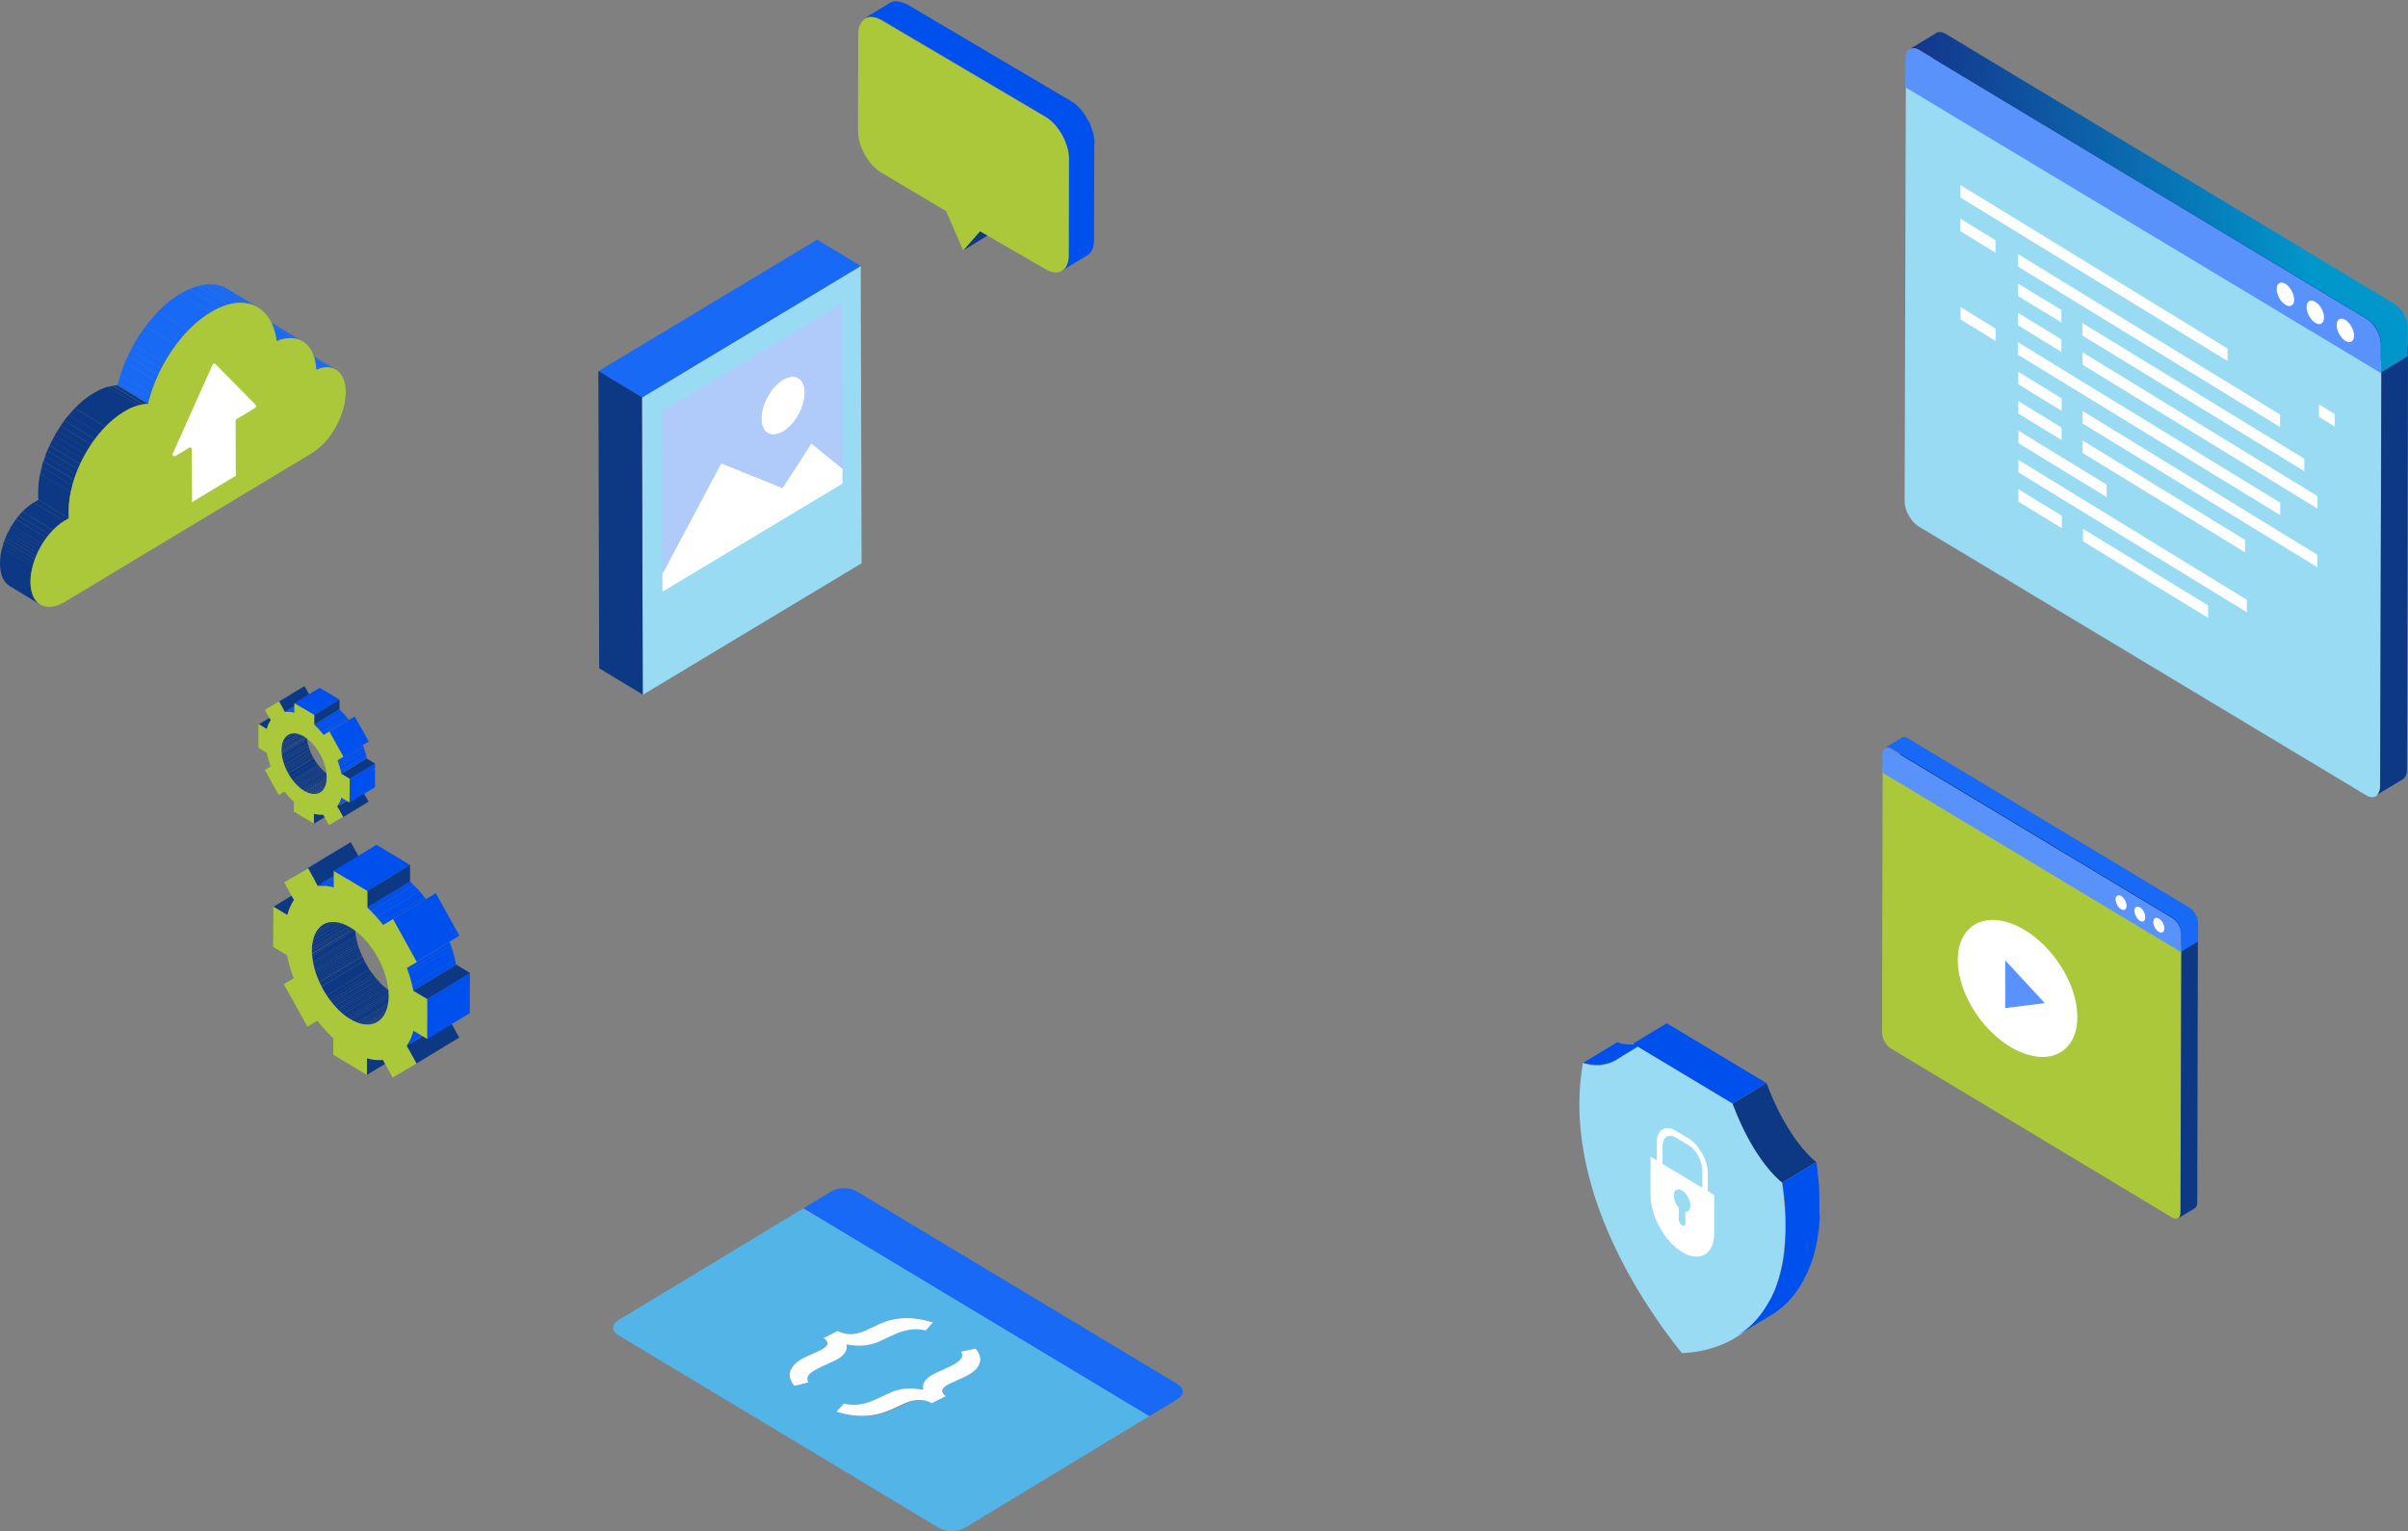 <?xml version="1.0" encoding="UTF-8"?>
<svg xmlns="http://www.w3.org/2000/svg" xml:space="preserve" id="Calque_1" x="0" y="0" style="enable-background:new 0 0 1161 738" version="1.1" viewBox="0 0 1161 738">
  <rect x="0" y="0" width="1161" height="738" fill="#808080" stroke="none"/>
  <style>
    .st0{fill:#9adbf4}.st1{fill:#0d3883}.st2{fill:#5a92fb}.st5{fill:#fff}.st6{fill:#1869f6}.st9{fill:#0050ee}.st10{fill:#abc83a}
  </style>
  <path d="M925.6 35.3c-3.7-2.2-6.7-.4-6.7 4l-.6 202.3c0 4.4 3 9.8 6.7 12.1l215.8 129.6c3.7 2.2 6.7.4 6.7-4l.6-202.3c0-4.4-3-9.8-6.7-12.1L925.6 35.3z" class="st0"></path>
  <path d="M924.5 34.8c-.2-.1-.3-.1-.5-.2-.1 0-.2-.1-.3-.1-.1 0-.2 0-.3-.1-.1 0-.2 0-.3-.1H922.4c-.2 0-.3 0-.5.1h-.1c-.1 0-.2.1-.4.1h-.1c-.1.1-.3.1-.4.2l12.9-7.8c.1-.1.2-.1.3-.2h.2c.1 0 .1 0 .2-.1h1.9c.1 0 .2 0 .3.1h.1s.1 0 .1.1c.2 0 .3.1.5.2.1 0 .1 0 .2.1h.1c.3.1.6.3.8.4l215.8 129.6c.4.3.9.6 1.3.9.1.1.3.2.4.3.2.2.4.3.6.5.1.1.2.2.2.3l.2.2.3.3c.2.2.4.5.5.7.1.1.1.2.2.3 0 0 0 .1.1.1.1.1.1.2.2.2.1.2.3.4.4.6l.3.6c.1.2.2.3.3.5l.3.6c.1.2.2.4.2.5.1.2.2.4.2.6.1.2.2.4.2.7 0 .1.1.2.1.3 0 0 0 .1.1.1 0 .1 0 .2.1.2.1.3.1.5.2.8 0 .2.1.3.1.5v.3c0 .1 0 .2.1.2.1.5.1.9.1 1.4l-.5 202.3c0 2.2-.8 3.8-2 4.5l-12.9 7.8c1.2-.7 2-2.3 2-4.5l.6-202.3c0-.5 0-1.1-.1-1.6v-.3l-.3-1.5v-.1c-.2-.5-.3-1.1-.6-1.7-.2-.6-.5-1.1-.8-1.6l-.9-1.5-.1-.1c-.3-.4-.6-.8-1-1.2l-.2-.2-.8-.8c-.1-.1-.2-.2-.4-.3-.4-.3-.8-.7-1.3-.9l-216-129.5c-.3-.2-.6-.3-.8-.4-.1-.1-.2-.1-.4-.1z" class="st1"></path>
  <path d="M925.4 24.2c-3.7-2.2-6.7-.4-6.7 4v13.9l229.2 137.7v-13.9c0-4.4-3-9.8-6.7-12.1L925.4 24.2z" class="st2"></path>
  <linearGradient id="SVGID_1_" x1="920.502" x2="1189.55" y1="640.258" y2="640.258" gradientTransform="matrix(1 0 0 -1 0 737.89)" gradientUnits="userSpaceOnUse">
    <stop offset=".01" style="stop-color:#1944b0"></stop>
    <stop offset=".724" style="stop-color:#00bdff;stop-opacity:.99"></stop>
  </linearGradient>
  <path d="M1160.7 156.7v-.5c0-.2 0-.3-.1-.5 0-.3-.1-.5-.2-.8 0-.1-.1-.2-.1-.2v-.1c0-.1-.1-.2-.1-.3-.1-.2-.1-.4-.2-.7-.1-.2-.2-.4-.2-.6-.1-.2-.2-.4-.2-.5l-.3-.6c-.1-.2-.2-.3-.3-.5l-.3-.6c-.1-.2-.2-.4-.4-.6-.1-.1-.1-.2-.2-.2l-.1-.1c-.1-.1-.1-.2-.2-.2-.2-.2-.4-.5-.5-.7l-.3-.3c-.1-.1-.1-.2-.2-.2-.1-.1-.2-.2-.2-.3-.2-.2-.4-.4-.6-.5-.1-.1-.3-.2-.4-.4-.4-.3-.8-.7-1.3-.9l-216.1-130c-.3-.2-.6-.3-.9-.5-.1 0-.2-.1-.3-.1-.1 0-.2-.1-.2-.1-.1 0-.2-.1-.3-.1-.2-.1-.4-.1-.6-.1H934.4c-.1 0-.2 0-.2.1-.1 0-.2.1-.3.1-.1 0-.2.1-.3.2l-12.9 7.8c.3-.2.6-.3 1-.4h.1c.3-.1.7-.1 1.1-.1h.1c.3 0 .7.1 1.1.2.1 0 .2.1.2.1.4.2.8.3 1.2.6l215.8 129.6c.4.3.9.6 1.3.9.1.1.3.2.4.4.3.3.6.5.8.8.1.1.1.2.2.2.3.4.7.8 1 1.2l.1.1c.3.5.7 1 .9 1.5.3.5.6 1.1.8 1.6.2.5.4 1.1.6 1.7 0 0 0 .1.1.1.1.5.3 1 .3 1.5 0 .1 0 .2.1.3.1.5.1 1.1.1 1.6l-.1 13.9 12.9-7.8v-13.9c-.1-.2-.1-.6-.1-1.1z" style="fill:url(#SVGID_1_)"></path>
  <path d="M1160.7 156.7v-.5c0-.2 0-.3-.1-.5 0-.3-.1-.5-.2-.8 0-.1-.1-.2-.1-.2v-.1c0-.1-.1-.2-.1-.3-.1-.2-.1-.4-.2-.7-.1-.2-.2-.4-.2-.6-.1-.2-.2-.4-.2-.5l-.3-.6c-.1-.2-.2-.3-.3-.5l-.3-.6c-.1-.2-.2-.4-.4-.6-.1-.1-.1-.2-.2-.2l-.1-.1c-.1-.1-.1-.2-.2-.2-.2-.2-.4-.5-.5-.7l-.3-.3c-.1-.1-.1-.2-.2-.2-.1-.1-.2-.2-.2-.3-.2-.2-.4-.4-.6-.5-.1-.1-.3-.2-.4-.4-.4-.3-.8-.7-1.3-.9l-216.1-130c-.3-.2-.6-.3-.9-.5-.1 0-.2-.1-.3-.1-.1 0-.2-.1-.2-.1-.1 0-.2-.1-.3-.1-.2-.1-.4-.1-.6-.1H934.4c-.1 0-.2 0-.2.1-.1 0-.2.1-.3.1-.1 0-.2.1-.3.2l-12.9 7.8c.3-.2.6-.3 1-.4h.1c.3-.1.7-.1 1.1-.1h.1c.3 0 .7.1 1.1.2.1 0 .2.1.2.1.4.2.8.3 1.2.6l215.8 129.6c.4.3.9.6 1.3.9.1.1.3.2.4.4.3.3.6.5.8.8.1.1.1.2.2.2.3.4.7.8 1 1.2l.1.1c.3.5.7 1 .9 1.5.3.5.6 1.1.8 1.6.2.5.4 1.1.6 1.7 0 0 0 .1.1.1.1.5.3 1 .3 1.5 0 .1 0 .2.1.3.1.5.1 1.1.1 1.6l-.1 13.9 12.9-7.8v-13.9c-.1-.2-.1-.6-.1-1.1z" style="fill-opacity:.2"></path>
  <path d="M1101.9 136.8c-2.3-1.4-4.2-.3-4.2 2.5s1.9 6.2 4.2 7.6c2.3 1.4 4.2.3 4.2-2.5s-1.9-6.2-4.2-7.6zM1116.3 145.5c-2.3-1.4-4.2-.3-4.2 2.5s1.9 6.2 4.2 7.6c2.3 1.4 4.2.3 4.2-2.5.1-2.8-1.8-6.2-4.2-7.6zM1130.8 154.2c-2.3-1.4-4.2-.3-4.2 2.5s1.9 6.2 4.2 7.6c2.3 1.4 4.2.3 4.2-2.5s-1.9-6.2-4.2-7.6zM962.1 115.8v6l-16.9-10.4v-6l16.9 10.4zM1064.6 291.8v6l-60.3-36.9v-6l60.3 36.9zM1082.4 260.2v6l-78.3-47.9v-6l78.3 47.9zM1117.3 267.4v6l-113.2-69.3v-6l113.2 69.3zM1083.3 289.1v6l-110.1-67.4v-6l110.1 67.4zM1015.7 233.6v6l-42.5-26v-6l42.5 26zM1117.3 239.1v6l-113.2-69.3v-6l113.2 69.3zM994 206.1v6l-20.9-12.8v-6l20.9 12.8zM1111 221.1v6l-107-65.4v-6l107 65.4zM1099.4 242.3v6L973 171v-6l126.4 77.3zM993.9 163.6v6L973 156.8v-6l20.9 12.8zM993.9 149.4v6L973 142.7v-6l20.9 12.7zM1099.3 199.8v6L973 128.5v-6l126.3 77.3zM1074 168v6L945.2 95.2v-6L1074 168zM1125.7 199.6v6l-7.6-4.7v-6l7.6 4.7zM962.2 158.4v6L945.3 154v-6l16.9 10.4zM994 192v6l-20.9-12.8v-6L994 192zM994.1 248.6v6l-20.9-12.8v-6l20.9 12.8z" class="st5"></path>
  <path d="M567.7 667.1c3.4 2 3.4 5.3 0 7.3l-13.6 8.2-166.8-100.2 13.6-8.2c3.3-2 8.8-2 12.1 0l154.7 92.9z" class="st6"></path>
  <path d="m387.3 582.4 166.8 100.2-89.1 53.9c-3.4 2-8.8 2-12.2 0l-154.6-92.9c-3.4-2-3.4-5.3 0-7.3l89.1-53.9zm43.8 60.7c5.4-2.5 10.5-3.1 15.1-1.9l3.5-3.9c-9-2.9-17.3-2.7-25 .5l-7.8 3.6c-4.9 2.2-9.2 2.3-13.1.1l-6.8 3.4c2.3 1.6 2.4 3.2.4 4.7-.7.5-1.4.9-2.4 1.4l-7 3.2c-3.8 1.9-6.1 4-7 6.4-.9 2.4-.2 4.8 1.9 7.4l6.6-1.8c-1.3-2.1-.2-4 3.1-5.9l1.8-1 8-3.7c2.1-1.1 3.6-2.3 4.6-3.6.9-1.3 1.2-2.7.8-4.1 5.7 1.1 10.8.7 15.3-1.2l8-3.6m18.4 33.1 6.8-3.4c-2.3-1.6-2.4-3.2-.3-4.7.6-.5 1.5-.9 2.4-1.4l7-3.2c3.7-1.8 6-3.9 7-6.2.9-2.3.3-4.8-1.8-7.4l-6.6 1.7c1.3 2 .2 4-3.1 5.9l-1.8 1-8 3.7c-2.1 1.1-3.7 2.3-4.6 3.6-.9 1.3-1.2 2.7-.7 4.2-5.7-1.2-10.8-.8-15.4 1.1l-7.8 3.6c-5.4 2.5-10.5 3.1-15.1 1.9l-3.6 3.9c9.3 3 18 2.7 26.1-.9l6.8-3.1c4.4-2.3 8.8-2.4 12.7-.3" style="fill:#53b4e7"></path>
  <path d="M470.4 650c2.2 2.6 2.8 5.1 1.8 7.4-.9 2.4-3.3 4.4-7 6.2l-7 3.2c-.9.5-1.8.9-2.4 1.4-2.1 1.5-2 3.1.3 4.7l-6.8 3.4c-3.9-2.1-8.3-2.1-13.1.1l-6.8 3.1c-8.1 3.6-16.8 3.9-26.1.9l3.6-3.9c4.7 1.2 9.7.6 15.1-1.9l7.8-3.6c4.5-1.9 9.7-2.3 15.4-1.1-.5-1.5-.2-2.9.7-4.2.9-1.3 2.5-2.5 4.6-3.6l8-3.7 1.8-1c3.3-1.9 4.4-3.8 3.1-5.9l7-1.5zM449.8 637.4l-3.5 3.9c-4.7-1.2-9.7-.6-15.1 1.9l-7.8 3.6c-4.5 1.9-9.6 2.3-15.3 1.2.4 1.4.1 2.8-.8 4.1-.9 1.3-2.4 2.5-4.6 3.6l-8 3.7-1.8 1c-3.4 1.9-4.4 3.8-3.1 5.9L383 668c-2.1-2.5-2.8-5-1.9-7.4.9-2.4 3.2-4.5 7-6.4l7-3.2c.9-.4 1.7-.9 2.4-1.4 2.1-1.5 1.9-3-.4-4.7l6.8-3.4c3.9 2.1 8.2 2.1 13.1-.1l7.8-3.6c7.7-3.2 16-3.3 25-.4z" class="st5"></path>
  <path d="M309.5 191.6 415 128.2l.4 143.3-105.5 63.4-.4-143.3z" class="st0"></path>
  <path d="M377.5 183c5.8-3.5 10.4-.7 10.5 6.2 0 6.9-4.6 15.3-10.4 18.7-5.8 3.5-10.5.7-10.5-6.2 0-6.8 4.7-15.2 10.4-18.7zM347.7 223.3l29.6 11.9 13.9-21.5 15 12.2v7.2l-86.8 52.1v-8.7l28.3-53.2z" class="st5"></path>
  <path d="m319.2 198.2 86.8-52.1.2 79.8-15-12.2-13.9 21.5-29.6-11.9-28.3 53.3-.2-78.4zm58.4 9.8c5.8-3.5 10.4-11.9 10.4-18.7 0-6.9-4.7-9.7-10.5-6.2-5.8 3.5-10.4 11.9-10.4 18.7.1 6.8 4.7 9.6 10.5 6.2" style="fill:#b0cafa"></path>
  <path d="m309.5 191.6-21-12.7L394 115.5l21 12.7-105.5 63.4z" class="st6"></path>
  <path d="m309.9 334.8-21-12.7-.4-143.3 21 12.7.4 143.3z" class="st1"></path>
  <path d="m136.9 474.2 20.6-12.5 4.8-2.8-20.6 12.5-4.8 2.8z" class="st9"></path>
  <path d="m176.9 510.1 20.6-12.5v8l-20.6 12.5v-8zM131.9 437l20.6-12.5 6.7 4-20.6 12.5-6.7-4zM155.9 445.6l20.6-12.5c-1.3.8-2.4 1.9-3.3 3.3l-20.6 12.5c.9-1.4 2-2.5 3.3-3.3z" class="st1"></path>
  <path d="m152.6 448.9 20.6-12.5c-.2.4-.5.8-.7 1.3l-20.6 12.5c.2-.4.5-.9.7-1.3z" class="st1"></path>
  <path d="m151.9 450.2 20.6-12.5c-.2.4-.3.7-.5 1.1l-20.6 12.5c.2-.3.4-.7.5-1.1zM151.5 451.3l20.6-12.5c-.1.3-.2.7-.3 1l-20.6 12.5c.1-.3.2-.6.3-1zM151.1 452.4l20.6-12.5c-.1.3-.2.6-.2 1l-20.6 12.5c.1-.4.2-.7.2-1z" class="st1"></path>
  <path d="m150.9 453.4 20.6-12.5c-.1.3-.1.6-.2.9l-20.6 12.5c.1-.3.2-.6.2-.9zM150.7 454.3l20.6-12.5c0 .3-.1.6-.1.9l-20.6 12.5c0-.3.1-.6.1-.9z" class="st1"></path>
  <path d="m150.6 455.2 20.6-12.5c0 .3-.1.6-.1.9l-20.6 12.5c0-.3.1-.6.1-.9zM150.5 456.1l20.6-12.5c0 .3 0 .6-.1.9L150.4 457c0-.3.1-.6.1-.9z" class="st1"></path>
  <path d="m150.4 457 20.6-12.5v.9l-20.6 12.5v-.9z" class="st1"></path>
  <path d="m150.4 457.9 20.6-12.5v1l-20.6 12.5v-1z" class="st1"></path>
  <path d="m150.4 458.8 20.6-12.5v.9l-20.7 12.5c.2-.2.2-.6.1-.9zM150.5 459.8l20.6-12.5c0 .3 0 .6.1.9l-20.6 12.5c-.1-.3-.1-.6-.1-.9z" class="st1"></path>
  <path d="m150.6 460.7 20.6-12.5c0 .3.1.6.1.9l-20.6 12.5c-.1-.3-.1-.6-.1-.9zM150.7 461.6l20.6-12.5c0 .3.1.6.1 1l-20.6 12.5c-.1-.3-.1-.6-.1-1zM150.8 462.6l20.6-12.5c0 .3.1.7.2 1L151 463.6c-.1-.4-.2-.7-.2-1z" class="st1"></path>
  <path d="m151 463.6 20.6-12.5c.1.3.1.7.2 1l-20.6 12.5c-.1-.4-.2-.7-.2-1z" class="st1"></path>
  <path d="m151.1 464.6 20.6-12.5c.1.3.1.7.2 1l-20.6 12.5c0-.3-.1-.7-.2-1zM151.4 465.6l20.6-12.5c.1.3.2.7.3 1l-20.6 12.5c-.1-.3-.2-.6-.3-1z" class="st1"></path>
  <path d="m151.6 466.6 20.6-12.5c.1.3.2.7.3 1l-20.6 12.5c-.1-.3-.2-.6-.3-1zM151.9 467.7l20.6-12.5c.1.3.2.7.3 1l-20.6 12.5c-.1-.4-.2-.7-.3-1z" class="st1"></path>
  <path d="m152.2 468.7 20.6-12.5c.1.3.2.7.3 1l-20.6 12.5c-.1-.4-.2-.7-.3-1" class="st1"></path>
  <path d="m152.6 469.6 20.6-12.5c.1.3.2.6.4 1L153 470.6c-.2-.3-.3-.6-.4-1z" class="st1"></path>
  <path d="m152.9 470.6 20.6-12.5.3.9-20.6 12.5-.3-.9M153.3 471.5l20.6-12.5c.1.3.2.6.4.9l-20.6 12.5c-.2-.3-.3-.6-.4-.9z" class="st1"></path>
  <path d="m153.6 472.4 20.6-12.5c.1.3.3.6.4.9L154 473.3c-.1-.2-.2-.6-.4-.9zM154.1 473.4l20.6-12.5c.1.3.3.7.5 1l-20.6 12.5c-.3-.4-.4-.7-.5-1z" class="st1"></path>
  <path d="m154.5 474.3 20.6-12.5c.2.4.4.7.6 1.1l-20.6 12.5c-.2-.3-.4-.7-.6-1.1zM155.1 475.5l20.6-12.5c.2.5.5.9.7 1.4 0 .1.1.1.1.2l-20.6 12.5s-.1-.1-.1-.2c-.3-.5-.5-1-.7-1.4zM155.9 477.1l20.6-12.5c.5.9 1.1 1.8 1.6 2.7l-20.6 12.5c-.5-.9-1.1-1.8-1.6-2.7z" class="st1"></path>
  <path d="m157.5 479.8 20.6-12.5c.3.5.7 1 1.1 1.6l-20.6 12.5c-.4-.6-.7-1.1-1.1-1.6z" class="st1"></path>
  <path d="m158.6 481.3 20.6-12.5c.2.3.5.7.8 1l-20.6 12.5c-.3-.3-.6-.6-.8-1z" class="st1"></path>
  <path d="m159.4 482.3 20.6-12.5c.2.3.5.6.7.9l-20.6 12.5c-.3-.2-.5-.5-.7-.9zM160.1 483.3l20.6-12.5c.2.3.5.6.7.9l-20.6 12.5c-.3-.4-.5-.6-.7-.9z" class="st1"></path>
  <path d="m160.8 484.1 20.6-12.5c.2.3.5.6.7.8l-20.6 12.5c-.2-.2-.5-.5-.7-.8z" class="st1"></path>
  <path d="m161.5 484.9 20.6-12.5c.2.3.5.6.8.8l-20.6 12.5c-.3-.2-.5-.5-.8-.8zM162.2 485.8l20.6-12.5.8.8-20.6 12.5c-.2-.3-.5-.5-.8-.8z" class="st1"></path>
  <path d="m163 486.6 20.6-12.5.8.8-20.6 12.5c-.2-.3-.5-.5-.8-.8zM163.9 487.4l20.6-12.5c.3.3.6.5.8.8l-20.6 12.5-.8-.8z" class="st1"></path>
  <path d="m164.7 488.1 20.6-12.5c.3.2.6.5.8.7l-20.6 12.5c-.2-.2-.5-.4-.8-.7z" class="st1"></path>
  <path d="m165.5 488.8 20.6-12.5c.3.2.5.4.8.7l-20.6 12.5c-.2-.2-.5-.4-.8-.7zM166.3 489.5 187 477c.3.2.5.4.8.6l-20.6 12.5-.9-.6z" class="st1"></path>
  <path d="m167.1 490.1 20.6-12.5c.3.2.5.4.8.5l-20.6 12.5c-.3-.2-.5-.3-.8-.5z" class="st1"></path>
  <path d="m167.9 490.6 20.6-12.5c.2.2.5.3.8.5l-20.6 12.5c-.3-.2-.5-.3-.8-.5z" class="st1"></path>
  <path d="m168.7 491.1 20.6-12.5s.1.1.2.1l.6.3-20.6 12.5-.6-.3c-.1 0-.2-.1-.2-.1z" class="st1"></path>
  <path d="M169.4 491.5 190 479c.2.1.5.3.7.4l-20.6 12.5c-.2-.1-.4-.2-.7-.4zM170.2 491.9l20.6-12.5c.2.1.5.2.7.4l-20.6 12.5c-.2-.1-.5-.2-.7-.4zM170.9 492.3l20.6-12.5c.2.1.5.2.7.3l-20.6 12.5c-.2-.1-.4-.2-.7-.3zM171.7 492.6l20.6-12.5c.2.1.5.2.7.3l-20.6 12.5c-.3-.1-.5-.2-.7-.3z" class="st1"></path>
  <path d="m172.4 492.9 20.7-12.5c.2.1.5.2.7.3l-20.6 12.5c-.3-.1-.6-.2-.8-.3z" class="st1"></path>
  <path d="m173.1 493.2 20.6-12.5c.2.1.5.2.8.2l-20.7 12.5c-.1-.1-.4-.2-.7-.2zM173.9 493.4l20.7-12.5c.3.1.5.1.8.2l-20.6 12.5c-.4-.1-.6-.1-.9-.2z" class="st1"></path>
  <path d="m174.7 493.6 20.6-12.5c.3.1.5.1.8.1l-20.6 12.5c-.3 0-.5-.1-.8-.1z" class="st1"></path>
  <path d="m175.5 493.7 20.6-12.5c.3 0 .6.1.8.1l-20.6 12.5c-.3 0-.5 0-.8-.1z" class="st1"></path>
  <path d="m176.3 493.8 20.6-12.5h.9l-20.6 12.5h-.9z" class="st1"></path>
  <path d="m177.2 493.8 20.6-12.5h.9l-20.6 12.5h-.9z" class="st1"></path>
  <path d="m178.1 493.8 20.6-12.5c.4 0 .7-.1 1-.2l-20.6 12.5c-.3.1-.6.2-1 .2zM179.2 493.6l20.6-12.5c.4-.1.9-.2 1.3-.4l-20.6 12.5c-.5.2-.9.3-1.3.4zM180.5 493.3l20.6-12.5c.5-.2 1-.4 1.5-.7L182 492.6c-.5.2-1 .5-1.5.7zM196 504.1l20.7-12.5 4.7 8.5-20.6 12.5-4.8-8.5zM148.5 418.4l20.6-12.5 4.7 8.5-20.6 12.5-4.7-8.5z" class="st1"></path>
  <path d="m137 425.2 20.6-12.5 11.5-6.8-20.6 12.5-11.5 6.8zM199.2 496.8l20.7-12.5c0 .2-.1.4-.1.5l-20.6 12.5c-.1-.1 0-.3 0-.5z" class="st9"></path>
  <path d="m199.1 497.3 20.6-12.5c-.2.6-.3 1.2-.6 1.8l-20.6 12.5.6-1.8z" class="st9"></path>
  <path d="m198.5 499.1 20.6-12.5c-.2.7-.5 1.3-.8 1.9L197.8 501c.3-.6.5-1.2.7-1.9zM197.8 501l20.6-12.5c-.3.8-.7 1.5-1.2 2.2l-20.6 12.5c.4-.7.8-1.4 1.2-2.2z" class="st9"></path>
  <path d="m196.6 503.2 20.7-12.5-.6.9-20.7 12.5.6-.9zM153.2 426.9l20.6-12.5-20.6 12.5zM153.2 426.9l20.6-12.5c.5 0 1.1-.1 1.6-.1l-20.6 12.5c-.5.1-1 .1-1.6.1zM154.8 426.9l20.6-12.5h1.5l-20.6 12.5c-.5 0-1-.1-1.5 0z" class="st9"></path>
  <path d="m156.3 426.9 20.6-12.5c.5 0 .9.1 1.4.2l-20.6 12.5c-.5-.1-.9-.2-1.4-.2zM157.7 427.1l20.6-12.5c.5.1.9.1 1.4.2l-20.6 12.5c-.5-.1-.9-.2-1.4-.2z" class="st9"></path>
  <path d="m159.1 427.3 20.6-12.5c.4.1.9.2 1.3.3l-20.6 12.5c-.5-.1-.9-.2-1.3-.3z" class="st9"></path>
  <path d="m160.4 427.6 20.6-12.5c.2 0 .3.1.5.2l-20.6 12.5c-.1-.1-.3-.2-.5-.2zM196.2 466.4l20.6-12.5v.1l-20.6 12.4zM196.2 466.5l20.6-12.5.6 1.5-20.7 12.5c-.1-.5-.3-1-.5-1.5z" class="st9"></path>
  <path d="m196.7 468 20.6-12.5c.2.5.4 1.1.5 1.6l-20.6 12.5c-.1-.5-.3-1-.5-1.6zM197.3 469.6l20.6-12.5c.2.6.4 1.1.5 1.7l-20.6 12.5c-.2-.6-.4-1.1-.5-1.7zM197.8 471.3l20.6-12.5c.2.6.3 1.2.5 1.7L198.3 473c-.2-.5-.4-1.1-.5-1.7zM198.3 473l20.6-12.5c.2.6.3 1.2.5 1.8l-20.6 12.5c-.2-.6-.4-1.2-.5-1.8z" class="st9"></path>
  <path d="m198.7 474.8 20.6-12.5c.1.6.3 1.2.4 1.8l-20.6 12.5c-.1-.6-.2-1.2-.4-1.8zM199.1 476.6l20.6-12.5c.1.3.1.6.2.9l-20.6 12.5c-.1-.3-.1-.6-.2-.9zM177.1 437.4l20.6-12.5c.1.1.3.2.4.4l-20.6 12.5c-.1-.1-.3-.2-.4-.4zM177.5 437.8l20.6-12.5 1.4 1.4-20.6 12.5-1.4-1.4z" class="st9"></path>
  <path d="m178.9 439.2 20.6-12.5 1.4 1.4-20.6 12.5c-.5-.5-.9-1-1.4-1.4zM180.3 440.6l20.7-12.5c.4.5.9.9 1.3 1.4L181.6 442c-.5-.5-.9-1-1.3-1.4z" class="st9"></path>
  <path d="m181.6 442 20.6-12.5c.4.5.8.9 1.2 1.4l-20.6 12.5c-.4-.5-.8-1-1.2-1.4zM182.8 443.4l20.6-12.5c.4.5.8.9 1.2 1.4L184 444.8c-.5-.5-.9-1-1.2-1.4z" class="st9"></path>
  <path d="m183.9 444.8 20.6-12.5c.3.4.6.7.8 1.1l-20.6 12.5c-.2-.4-.5-.8-.8-1.1zM206 481.5l20.6-12.5-.1 19.3-20.5 12.5v-19.3z" class="st9"></path>
  <path d="M199.3 477.5 220 465l6.7 4-20.7 12.5-6.7-4z" class="st1"></path>
  <path d="m160.9 419.7 20.6-12.5 16.2 9.7-20.6 12.5-16.2-9.7z" class="st9"></path>
  <path d="m177.1 429.4 20.6-12.5v8l-20.6 12.5v-8z" class="st1"></path>
  <path d="m189.5 443 20.6-12.5 11.4 20.5-20.6 12.5-11.4-20.5z" class="st9"></path>
  <path d="m184.7 445.9 20.7-12.5 4.8-2.8-20.7 12.4-4.8 2.9z" class="st9"></path>
  <path d="m206 500.8-6.7-4c-.7 2.8-1.8 5.2-3.2 7.3l4.7 8.5-11.5 6.8-4.7-8.5c-2.4.2-5 0-7.7-.8v8l-16.2-9.7v-8c-2.7-2.5-5.3-5.3-7.7-8.4l-4.8 2.8-11.4-20.5 4.8-2.8c-1.4-3.7-2.5-7.5-3.2-11.1l-6.7-4 .1-19.3 6.7 4c.7-2.8 1.8-5.2 3.2-7.3l-4.7-8.5 11.5-6.8 4.7 8.5c2.4-.2 5 0 7.7.8v-8l16.2 9.7v8c2.7 2.5 5.2 5.3 7.6 8.4l4.8-2.8 11.4 20.6-4.8 2.8c1.4 3.7 2.4 7.4 3.1 11.1l6.7 4 .1 19.2zm-24.1-8.2c3.5-2.1 5.4-6.5 5.5-12.4 0-5.9-1.9-12.7-5.4-18.9-3.5-6.3-8.2-11.4-13.1-14.3-4.9-2.9-9.6-3.4-13.1-1.4-3.5 2.1-5.4 6.5-5.5 12.4 0 5.9 1.9 12.7 5.4 18.9 3.5 6.2 8.2 11.4 13.1 14.3 5 3 9.7 3.5 13.1 1.4z" class="st10"></path>
  <path d="m127.7 371.1 12.2-7.4 2.8-1.7-12.2 7.4-2.8 1.7z" class="st9"></path>
  <path d="m151.4 392.3 12.2-7.4v4.7l-12.2 7.4v-4.7zM124.8 349.1l12.2-7.4 4 2.4-12.2 7.4-4-2.4zM138.9 354.2l12.2-7.4c-.8.5-1.4 1.1-1.9 1.9l-12.2 7.4c.5-.8 1.2-1.4 1.9-1.9zM137 356.2l12.2-7.4c-.1.2-.3.5-.4.8l-12.2 7.4c.1-.3.3-.6.4-.8z" class="st1"></path>
  <path d="m136.6 356.9 12.2-7.4c-.1.2-.2.4-.3.7l-12.2 7.4c.1-.2.2-.5.3-.7zM136.3 357.6l12.2-7.4c-.1.2-.1.4-.2.6l-12.2 7.4c.1-.2.2-.4.2-.6z" class="st1"></path>
  <path d="m136.1 358.2 12.2-7.4c-.1.2-.1.4-.1.6l-12.2 7.4c0-.2.1-.4.1-.6z" class="st1"></path>
  <path d="m136 358.8 12.2-7.4c0 .2-.1.4-.1.6l-12.2 7.4c0-.3.1-.4.1-.6z" class="st1"></path>
  <path d="m135.9 359.3 12.2-7.4c0 .2-.1.4-.1.5l-12.2 7.4c.1-.1.1-.3.1-.5zM135.8 359.9l12.2-7.4c0 .2 0 .3-.1.5l-12.2 7.4c.1-.2.1-.4.1-.5zM135.8 360.4 148 353v.5l-12.2 7.4c-.1-.1 0-.3 0-.5zM135.7 361l12.2-7.4v.5l-12.2 7.4v-.5z" class="st1"></path>
  <path d="m135.7 361.5 12.2-7.4v.5l-12.2 7.4v-.5z" class="st1"></path>
  <path d="m135.7 362 12.2-7.4v.5l-12.2 7.4c.1-.1.1-.3 0-.5zM135.8 362.6l12.2-7.4v.5l-12.2 7.4v-.5z" class="st1"></path>
  <path d="m135.8 363.1 12.2-7.4c0 .2 0 .4.1.6l-12.2 7.4c-.1-.2-.1-.4-.1-.6z" class="st1"></path>
  <path d="m135.9 363.7 12.2-7.4c0 .2 0 .4.1.6l-12.2 7.4c-.1-.3-.1-.4-.1-.6z" class="st1"></path>
  <path d="m135.9 364.2 12.2-7.4c0 .2.1.4.1.6l-12.2 7.4c0-.2 0-.4-.1-.6zM136 364.8l12.2-7.4c0 .2.1.4.1.6l-12.2 7.4c0-.2 0-.4-.1-.6z" class="st1"></path>
  <path d="m136.1 365.4 12.2-7.4c0 .2.1.4.1.6l-12.2 7.4c0-.2 0-.4-.1-.6zM136.3 366l12.2-7.4c0 .2.1.4.2.6l-12.2 7.4c-.1-.2-.2-.4-.2-.6z" class="st1"></path>
  <path d="m136.4 366.6 12.2-7.4c.1.2.1.4.2.6l-12.2 7.4c0-.2-.1-.4-.2-.6z" class="st1"></path>
  <path d="m136.6 367.2 12.2-7.4c.1.2.1.4.2.6l-12.2 7.4c-.1-.2-.1-.4-.2-.6zM136.8 367.8l12.2-7.4c.1.2.1.4.2.6l-12.2 7.4c-.1-.2-.2-.4-.2-.6z" class="st1"></path>
  <path d="m137 368.4 12.2-7.4c.1.2.1.4.2.6l-12.2 7.4c-.1-.2-.1-.4-.2-.6z" class="st1"></path>
  <path d="m137.2 369 12.2-7.4c.1.2.1.4.2.5l-12.2 7.4c-.1-.2-.2-.4-.2-.5zM137.4 369.5l12.2-7.4c.1.2.1.4.2.5l-12.2 7.4c-.1-.1-.1-.3-.2-.5zM137.6 370.1l12.2-7.4c.1.2.2.4.2.5l-12.2 7.4c0-.2-.1-.4-.2-.5zM137.9 370.6l12.2-7.4.3.6-12.2 7.4c-.2-.2-.2-.4-.3-.6z" class="st1"></path>
  <path d="m138.1 371.2 12.2-7.4c.1.2.2.4.3.7l-12.2 7.4c-.1-.3-.2-.5-.3-.7z" class="st1"></path>
  <path d="m138.4 371.8 12.2-7.4c.1.3.3.5.4.8l.1.1-12.2 7.4-.1-.1c-.1-.2-.2-.5-.4-.8zM139 372.8l12.2-7.4c.3.5.6 1.1 1 1.6l-12.2 7.4c-.4-.5-.7-1.1-1-1.6z" class="st1"></path>
  <path d="m139.9 374.4 12.2-7.4.6.9-12.2 7.4-.6-.9zM140.5 375.3l12.2-7.4c.1.2.3.4.5.6l-12.2 7.4c-.1-.2-.3-.4-.5-.6z" class="st1"></path>
  <path d="m141 375.9 12.2-7.4c.1.2.3.4.4.5l-12.2 7.4c-.1-.1-.3-.3-.4-.5z" class="st1"></path>
  <path d="m141.4 376.4 12.2-7.4c.1.2.3.3.4.5l-12.2 7.4c-.1-.1-.2-.3-.4-.5z" class="st1"></path>
  <path d="m141.8 376.9 12.2-7.4c.1.2.3.3.4.5l-12.2 7.4c-.1-.1-.2-.3-.4-.5zM142.3 377.4l12.2-7.4c.1.2.3.3.5.5l-12.2 7.4c-.2-.1-.4-.3-.5-.5z" class="st1"></path>
  <path d="m142.7 377.9 12.2-7.4.5.5-12.2 7.4c-.2-.1-.3-.3-.5-.5z" class="st1"></path>
  <path d="m143.2 378.4 12.2-7.4.5.5-12.2 7.4c-.2-.2-.4-.3-.5-.5z" class="st1"></path>
  <path d="m143.7 378.9 12.2-7.4c.2.2.3.3.5.4l-12.2 7.4c-.2-.1-.4-.3-.5-.4z" class="st1"></path>
  <path d="m144.1 379.3 12.2-7.4c.2.1.3.3.5.4l-12.2 7.4c-.1-.1-.3-.2-.5-.4z" class="st1"></path>
  <path d="m144.6 379.7 12.2-7.4c.2.1.3.3.5.4l-12.2 7.4c-.1-.1-.3-.2-.5-.4zM145.1 380.1l12.2-7.4c.2.1.3.2.5.3l-12.2 7.4c-.2 0-.3-.2-.5-.3zM145.6 380.5l12.2-7.4c.1.1.3.2.5.3l-12.2 7.4c-.2-.1-.3-.2-.5-.3z" class="st1"></path>
  <path d="m146 380.8 12.2-7.4c.1.1.3.2.5.3l-12.2 7.4c-.1-.1-.3-.2-.5-.3z" class="st1"></path>
  <path d="m146.5 381.1 12.2-7.4.1.1c.1.1.2.1.4.2l-12.2 7.4c-.1-.1-.2-.1-.4-.2l-.1-.1z" class="st1"></path>
  <path d="m146.9 381.3 12.2-7.4c.1.1.3.2.4.2l-12.2 7.4c-.1 0-.2-.1-.4-.2zM147.4 381.6l12.2-7.4c.1.1.3.2.4.2l-12.2 7.4c-.1-.1-.3-.1-.4-.2z" class="st1"></path>
  <path d="m147.8 381.8 12.2-7.4c.1.1.3.1.4.2l-12.2 7.4c-.1-.1-.2-.1-.4-.2zM148.3 382l12.2-7.4c.1.1.3.1.4.2l-12.2 7.4c-.1-.1-.3-.2-.4-.2z" class="st1"></path>
  <path d="m148.7 382.2 12.2-7.4c.1.1.3.1.4.2l-12.2 7.4c-.1-.1-.3-.2-.4-.2z" class="st1"></path>
  <path d="m149.2 382.3 12.2-7.4c.1 0 .3.1.5.1l-12.2 7.4c-.2 0-.4 0-.5-.1z" class="st1"></path>
  <path d="m149.6 382.4 12.2-7.4c.2 0 .3.1.5.1l-12.2 7.4c-.2 0-.4 0-.5-.1z" class="st1"></path>
  <path d="m150.1 382.5 12.2-7.4c.2 0 .3.1.5.1l-12.2 7.4c-.2 0-.4 0-.5-.1z" class="st1"></path>
  <path d="m150.5 382.6 12.2-7.4h.5l-12.2 7.4c-.1.1-.3 0-.5 0zM151 382.7l12.2-7.4h.5l-12.2 7.4h-.5z" class="st1"></path>
  <path d="m151.5 382.7 12.2-7.4h.6l-12.2 7.4h-.6z" class="st1"></path>
  <path d="m152.1 382.7 12.2-7.4c.2 0 .4 0 .6-.1l-12.2 7.4c-.2 0-.4.1-.6.1zM152.7 382.6l12.2-7.4c.3-.1.5-.1.8-.2l-12.2 7.4c-.3.1-.5.1-.8.2z" class="st1"></path>
  <path d="m153.5 382.4 12.2-7.4c.3-.1.6-.2.9-.4l-12.2 7.4c-.3.1-.6.3-.9.4zM162.7 388.8l12.2-7.4 2.8 5-12.2 7.4-2.8-5zM134.6 338.1l12.2-7.4 2.8 5-12.2 7.4-2.8-5z" class="st1"></path>
  <path d="m127.8 342.2 12.2-7.4 6.8-4-12.2 7.4-6.8 4zM164.6 384.4l12.2-7.4c0 .1-.1.2-.1.3l-12.2 7.4s0-.1.1-.3zM164.5 384.8l12.2-7.4c-.1.4-.2.7-.3 1l-12.2 7.4c.1-.3.2-.7.3-1z" class="st9"></path>
  <path d="m164.2 385.8 12.2-7.4c-.1.4-.3.8-.5 1.1l-12.2 7.4c.2-.3.3-.7.5-1.1z" class="st9"></path>
  <path d="m163.7 386.9 12.2-7.4c-.2.5-.4.9-.7 1.3l-12.2 7.4c.3-.4.5-.8.7-1.3z" class="st9"></path>
  <path d="m163 388.2 12.2-7.4c-.1.2-.2.4-.4.5l-12.2 7.4c.2-.1.3-.3.4-.5zM137.4 343.2l12.2-7.4-12.2 7.4zM137.4 343.2l12.2-7.4h.9l-12.2 7.4c-.3-.1-.6-.1-.9 0z" class="st9"></path>
  <path d="m138.3 343.1 12.2-7.4h.9l-12.2 7.4h-.9z" class="st9"></path>
  <path d="m139.2 343.1 12.2-7.4c.3 0 .6 0 .8.1l-12.2 7.4c-.3 0-.5 0-.8-.1z" class="st9"></path>
  <path d="m140 343.2 12.2-7.4c.3 0 .5.1.8.1l-12.2 7.4c-.2 0-.5 0-.8-.1zM140.8 343.4 153 336c.3 0 .5.1.8.2l-12.2 7.4c-.2-.1-.5-.2-.8-.2z" class="st9"></path>
  <path d="m141.6 343.5 12.2-7.4c.1 0 .2.1.3.1l-12.2 7.4c-.1 0-.2 0-.3-.1zM162.7 366.5l12.2-7.4v.1l-12.2 7.3" class="st9"></path>
  <path d="m162.8 366.5 12.2-7.4.3.9-12.2 7.4-.3-.9zM163.1 367.5l12.2-7.4c.1.3.2.6.3 1l-12.2 7.4c-.1-.4-.2-.7-.3-1z" class="st9"></path>
  <path d="m163.4 368.4 12.2-7.4c.1.3.2.7.3 1l-12.2 7.4c-.1-.4-.2-.7-.3-1z" class="st9"></path>
  <path d="m163.7 369.4 12.2-7.4c.1.3.2.7.3 1l-12.2 7.4c-.1-.3-.2-.7-.3-1zM164 370.4l12.2-7.4c.1.3.2.7.3 1l-12.2 7.4c-.1-.3-.2-.6-.3-1zM164.3 371.5l12.2-7.4c.1.3.2.7.2 1l-12.2 7.4c-.1-.3-.2-.7-.2-1z" class="st9"></path>
  <path d="m164.5 372.5 12.2-7.4c0 .2.1.3.1.5l-12.2 7.4c0-.1-.1-.3-.1-.5zM151.5 349.4l12.2-7.4c.1.1.2.1.2.2l-12.2 7.4c-.1-.1-.1-.2-.2-.2zM151.7 349.6l12.2-7.4c.3.3.6.5.8.8l-12.2 7.4c-.2-.3-.5-.5-.8-.8z" class="st9"></path>
  <path d="m152.5 350.4 12.2-7.4.8.8-12.2 7.4c-.2-.3-.5-.5-.8-.8zM153.4 351.2l12.2-7.4c.2.3.5.5.8.8l-12.2 7.4c-.3-.2-.6-.5-.8-.8zM154.1 352.1l12.2-7.4c.2.3.5.5.7.8l-12.2 7.4c-.2-.3-.4-.6-.7-.8z" class="st9"></path>
  <path d="m154.8 352.9 12.2-7.4c.2.3.5.5.7.8l-12.2 7.4c-.2-.3-.4-.5-.7-.8z" class="st9"></path>
  <path d="m155.5 353.7 12.2-7.4c.2.2.3.4.5.6l-12.2 7.4c-.2-.2-.3-.4-.5-.6zM168.6 375.4l12.2-7.4v11.4l-12.2 7.4v-11.4z" class="st9"></path>
  <path d="m164.6 373 12.2-7.4 4 2.4-12.2 7.4-4-2.4z" class="st1"></path>
  <path d="m141.9 338.9 12.2-7.4 9.6 5.7-12.2 7.4-9.6-5.7z" class="st9"></path>
  <path d="m151.5 344.6 12.2-7.4v4.7l-12.2 7.4v-4.7z" class="st1"></path>
  <path d="m158.8 352.7 12.2-7.4 6.8 12.1-12.2 7.4-6.8-12.1z" class="st9"></path>
  <path d="m156 354.4 12.2-7.4 2.8-1.7-12.2 7.4-2.8 1.7z" class="st9"></path>
  <path d="m168.5 386.8-4-2.4c-.4 1.7-1.1 3.1-1.9 4.3l2.8 5-6.8 4-2.8-5c-1.4.1-2.9 0-4.5-.5v4.7l-9.6-5.7v-4.7c-1.6-1.5-3.1-3.1-4.5-5l-2.8 1.7-6.7-12.1 2.8-1.7c-.8-2.2-1.4-4.4-1.9-6.6l-4-2.4V349l4 2.4c.4-1.6 1.1-3.1 1.9-4.3l-2.8-5 6.8-4 2.8 5c1.4-.1 2.9 0 4.6.5v-4.7l9.6 5.7v4.7c1.6 1.5 3.1 3.1 4.5 5l2.8-1.7 6.7 12.1-2.8 1.7c.8 2.2 1.4 4.4 1.9 6.6l4 2.4-.1 11.4zm-14.2-4.8c2.1-1.2 3.2-3.9 3.2-7.3 0-3.5-1.1-7.5-3.2-11.2-2-3.7-4.8-6.7-7.7-8.5-2.9-1.7-5.7-2-7.7-.8-2.1 1.2-3.2 3.9-3.2 7.3 0 3.5 1.1 7.5 3.2 11.2 2 3.7 4.8 6.7 7.7 8.5 2.9 1.7 5.7 2 7.7.8" class="st10"></path>
  <path d="m827.6 507.6-24-14.4-16.4 9.9 24 14.4 24 14.4 16.4-9.9-24-14.4z" class="st9"></path>
  <path d="m835.3 532 16.4-9.9c10.3 27.6 23.3 37.5 23.9 38l-16.4 9.9c-.7-.5-13.6-10.4-23.9-38z" class="st1"></path>
  <defs>
    <filter id="Adobe_OpacityMaskFilter" width="40.3" height="47.9" x="835.3" y="522.1">
      <feColorMatrix values="1 0 0 0 0 0 1 0 0 0 0 0 1 0 0 0 0 0 1 0"></feColorMatrix>
    </filter>
  </defs>
  <mask id="mask0_134_68_00000013880701065227558000000016452414132578266300_" width="40.3" height="47.9" x="835.3" y="522.1" maskUnits="userSpaceOnUse">
    <path d="m835.3 532 16.4-9.9c10.3 27.6 23.3 37.5 23.9 38l-16.4 9.9c-.7-.5-13.6-10.4-23.9-38z" style="fill:#fff;filter:url(#Adobe_OpacityMaskFilter)"></path>
  </mask>
  <path d="M875.2 559.8c-.2-.2-.4-.3-.7-.6-.2-.2-.5-.5-.9-.8l-1-1-1.1-1.1c-.3-.4-.7-.8-1.1-1.2-.4-.4-.7-.9-1.2-1.3-.4-.5-.8-.9-1.2-1.4-.4-.5-.8-1-1.3-1.6-.5-.6-.9-1.3-1.4-2-.7-1-1.4-2-2.1-3.2-1.1-1.7-2.2-3.5-3.3-5.5-.7-1.2-1.4-2.6-2.1-3.9-.5-.9-1-1.9-1.4-2.9-.4-.9-.8-1.7-1.2-2.6L854 528c-.4-.9-.8-1.9-1.2-2.8l-1.2-3-16.4 9.9 1.2 3c.4 1 .8 1.9 1.2 2.8l1.2 2.7c.4.9.8 1.8 1.2 2.6.5 1 1 2 1.4 2.9.7 1.4 1.4 2.7 2.1 3.9 1.1 2 2.3 3.9 3.3 5.5.7 1.1 1.4 2.2 2.1 3.2.5.7 1 1.3 1.4 2 .4.6.8 1.1 1.3 1.6.4.5.8 1 1.2 1.4.4.5.8.9 1.2 1.3.4.4.8.8 1.1 1.2.4.4.7.8 1.1 1.1l1 1c.3.3.6.6.9.8.3.2.5.4.7.6.2.2.4.3.4.3l16.4-9.9s-.2-.2-.4-.3z" class="st1" style="mask:url(#mask0_134_68_00000013880701065227558000000016452414132578266300_)"></path>
  <path d="M859.2 570c9.5 67.6-25.7 81.2-48.3 82.2-22.6-28.1-57.6-83.9-47.7-139.9.7.3 13.6 5.9 24.1-9.2l24 14.4 24 14.4c10.3 27.7 23.2 37.6 23.9 38.1z" class="st0"></path>
  <path d="M793.5 502c-.3.2-.7.3-1.1.4l-.9.3c-.1 0-.3.1-.4.1-.4.1-.9.2-1.3.3l-1.8.3h-3.1c-.4 0-.8-.1-1.2-.1h-.3c-.2 0-.5-.1-.7-.1-.1 0-.2 0-.3-.1-.2 0-.4-.1-.6-.1-.1 0-.2-.1-.3-.1-.2 0-.3-.1-.5-.1-.1 0-.2 0-.2-.1-.2 0-.3-.1-.4-.2h-.1c-.2-.1-.3-.1-.4-.2h-.1l-16.4 9.9h.1c.1 0 .2.1.4.2h.1c.1 0 .3.1.4.2h.2c.1 0 .3.1.5.1H765.4c.2 0 .4.1.6.1.1 0 .2 0 .3.1h.1c.2 0 .5.1.7.1h.3c.4.1.8.1 1.2.1h3.2c.6-.1 1.1-.1 1.8-.3.4-.1.9-.2 1.3-.3.1 0 .3-.1.5-.1.2-.1.5-.2.7-.2.1 0 .1 0 .2-.1.4-.1.7-.3 1.1-.4.2-.1.3-.2.5-.2.5-.3 1.1-.5 1.6-.9l16.4-9.9c-.5.3-1.1.6-1.6.9-.4.3-.6.4-.8.4zM877.2 582.2V576.8c0-.9-.1-1.8-.1-2.8v-1.4c-.1-1.1-.2-2.3-.3-3.5 0-.2 0-.5-.1-.7v-.1c-.1-1.5-.3-3-.5-4.6v-.3c-.1-1.1-.3-2.2-.4-3.3l-16.4 9.9c.2 1.2.3 2.4.5 3.6.2 1.5.4 3.1.5 4.6 0 .3 0 .6.1.8.1 1.2.2 2.4.3 3.5 0 .5.1 1 .1 1.4 0 .9.1 1.9.1 2.8V592c0 1.3 0 2.5-.1 3.7v.4c0 1.1-.1 2.2-.2 3.2 0 .4-.1.8-.1 1.1-.1.8-.2 1.7-.2 2.5 0 .4-.1.7-.1 1.1-.1 1.2-.3 2.3-.5 3.4v.1c-.2 1.2-.4 2.3-.7 3.4-.1.3-.1.6-.2.8-.3 1.2-.6 2.5-.9 3.6-.4 1.4-.8 2.6-1.3 3.9-.1.2-.1.3-.1.4-.5 1.5-1.1 2.9-1.8 4.3 0 .1-.1.1-.1.2-.4.9-.8 1.7-1.3 2.5-.1.2-.2.4-.4.6-.3.7-.7 1.3-1.1 1.9-.1.2-.2.3-.3.5-.5.7-.9 1.5-1.4 2.2-.1.2-.2.3-.3.4-.4.6-.8 1.1-1.2 1.6-.1.2-.3.4-.4.5l-1.5 1.8-.1.1c-.5.6-1.1 1.2-1.6 1.7l-.5.5c-.5.4-.9.9-1.4 1.3-.1.1-.3.2-.4.3-.6.5-1.2 1-1.8 1.4-.1.1-.3.2-.4.3-.5.4-1 .7-1.5 1.1-.2.1-.3.2-.5.3-.6.4-1.2.8-1.9 1.2l16.4-9.9c.6-.4 1.2-.8 1.9-1.2.2-.1.3-.2.5-.3.5-.3 1-.7 1.5-1.1.1-.1.3-.2.4-.3.6-.5 1.2-.9 1.8-1.4.1-.1.3-.2.4-.3.5-.4.9-.8 1.4-1.3l.5-.5c.6-.5 1.1-1.1 1.6-1.7l.1-.1 1.5-1.8c.1-.2.3-.4.4-.5.4-.5.8-1.1 1.2-1.6.1-.2.2-.3.3-.4.5-.7.9-1.4 1.4-2.1 0-.1.1-.1.1-.2.1-.1.1-.2.2-.4.4-.6.7-1.2 1.1-1.9l.3-.6c.4-.8.8-1.7 1.3-2.5v-.1s0-.1.1-.1c.6-1.4 1.2-2.8 1.8-4.3 0 0 0-.1.1-.1 0-.1.1-.2.1-.3.4-1.3.9-2.5 1.3-3.9l.9-3.6c0-.2.1-.3.1-.4 0-.1 0-.3.1-.4.2-1.1.5-2.2.7-3.4v-.1c.2-1.1.3-2.2.5-3.4 0-.2 0-.3.1-.4 0-.2 0-.4.1-.7.1-.8.2-1.7.2-2.5 0-.2.1-.5.1-.7v-.4c.1-1.1.1-2.1.2-3.2v-.5c-.3-1-.3-2.2-.2-3.5z" class="st9"></path>
  <path d="M823.4 574.1v-8.7c0-6.1-4.2-13.6-9.3-16.7l-6-3.6c-5.1-3.1-9.3-.6-9.3 5.5v8.7l-3-1.8v18.4c0 10.2 6.8 22.5 15.3 27.6 8.5 5.1 15.4 1 15.4-9.1V576l-3.1-1.9zm-21.8-21.8c0-4.3 3-6.1 6.6-3.9l6 3.6c3.6 2.2 6.5 7.5 6.5 11.8v8.7L801.6 561v-8.7zm11 31.7v5.7c0 1-.7 1.4-1.6.9-.9-.5-1.6-1.8-1.6-2.8v-5.7c-1.4-1.6-2.4-3.9-2.4-5.9 0-2.7 1.8-3.7 4-2.4 2.2 1.3 4 4.6 4 7.2.1 2.1-.9 3.2-2.4 3z" class="st5"></path>
  <path d="m464.4 120.7 12.3-7.5 8.1-9.2-12.4 7.5-8 9.2z" class="st1"></path>
  <path d="M527.7 68.8v-1.2c0-.2 0-.4-.1-.6 0-.2 0-.4-.1-.6 0-.2-.1-.4-.1-.6 0-.2-.1-.4-.1-.6 0-.2-.1-.4-.1-.6 0-.2-.1-.4-.2-.6-.1-.2-.1-.4-.2-.6-.1-.2-.1-.4-.2-.6-.1-.2-.1-.4-.2-.6-.1-.2-.1-.4-.2-.6-.1-.2-.1-.4-.2-.6-.1-.2-.1-.4-.2-.6-.1-.2-.2-.4-.2-.6l-.3-.6c-.1-.2-.2-.5-.4-.7-.2-.3-.4-.7-.6-1-.3-.5-.6-.9-.8-1.4-.2-.4-.5-.7-.7-1.1-.2-.2-.3-.5-.5-.7-.1-.2-.3-.4-.4-.6-.1-.2-.3-.3-.4-.5-.1-.2-.3-.3-.4-.5-.1-.2-.3-.3-.5-.5l-.5-.5-.5-.5-.5-.5c-.2-.2-.3-.3-.5-.4-.2-.1-.3-.3-.5-.4-.2-.1-.3-.2-.5-.4-.2-.1-.3-.2-.5-.3-.2-.1-.3-.2-.5-.3l-.1-.1-79-46.6c-.1-.1-.2-.1-.4-.2s-.3-.2-.5-.2c-.2-.1-.3-.2-.5-.2-.1-.1-.3-.1-.5-.2-.1-.1-.3-.1-.5-.2-.1-.1-.3-.1-.5-.2-.2 0-.3-.1-.5-.1s-.3-.1-.5-.1-.3-.1-.5-.1-.3 0-.5-.1h-1.1c-.2 0-.4.1-.6.1-.3.1-.5.1-.8.2-.3.1-.6.3-.9.4l-12.4 7.5c.3-.2.6-.3.9-.4.2-.1.5-.2.8-.2.2 0 .4-.1.6-.1h1.6c.2 0 .3 0 .5.1.1 0 .3.1.5.1s.3.1.5.1c.1 0 .3.1.5.2.1.1.3.1.5.2.1.1.3.1.5.2.1.1.3.2.5.2.2.1.3.2.5.2.1.1.2.1.4.2l79 46.6.1.1c.2.1.3.2.5.3.2.1.3.2.5.3.2.1.3.2.5.4.2.1.3.3.5.4.2.1.3.3.5.4l.5.5.5.5.5.5.5.5c.1.2.3.3.4.5.1.2.3.3.4.5.1.2.3.4.4.6.2.2.3.5.5.7.2.3.5.7.7 1.1.3.5.6.9.8 1.4.2.3.4.7.6 1 .1.2.2.5.3.7l.3.6c.1.2.2.4.2.6.1.2.2.4.2.6s.1.4.2.6c.1.2.1.4.2.6.1.2.1.4.2.6.1.2.1.4.2.6.1.2.1.4.2.6.1.2.1.4.2.6 0 .2.1.4.1.6 0 .2.1.4.1.6 0 .2.1.4.1.6 0 .2.1.4.1.6 0 .2 0 .4.1.6v1.7l-.1 46.3v1.1c0 .2 0 .4-.1.6 0 .2 0 .4-.1.6 0 .2-.1.4-.1.6 0 .2-.1.4-.1.6-.1.2-.1.4-.2.6-.1.2-.2.5-.3.7-.1.3-.3.5-.4.8-.5.8-1.2 1.5-2 2l12.4-7.5c.8-.5 1.4-1.1 2-2 .2-.3.3-.5.4-.8.1-.2.2-.4.3-.7.1-.2.1-.4.2-.6.1-.2.1-.4.1-.6 0-.2.1-.4.1-.6 0-.2.1-.4.1-.6 0-.2 0-.4.1-.6v-1.1l.1-46.3c.1-.1.1-.2.1-.4z" class="st9"></path>
  <path d="M504.2 56.5c6.2 3.7 11.3 12.8 11.2 20.2l-.1 46.3c0 7.4-5.1 10.4-11.3 6.7l-31.5-18.2-8.1 9.2-8.2-18.9-31.3-18.6c-6.2-3.7-11.3-12.8-11.2-20.3l.1-46.3c0-7.4 5.1-10.5 11.3-6.7l79.1 46.6zM911.9 368.1c-2.3-1.4-4.2-.3-4.2 2.5l-.3 127.1c0 2.8 1.9 6.2 4.2 7.6l135.6 81.5c2.3 1.4 4.2.3 4.2-2.5l.4-127.1c0-2.8-1.9-6.2-4.2-7.6l-135.7-81.5z" class="st10"></path>
  <path d="M911.3 367.8c-.1 0-.2-.1-.3-.1-.1 0-.1 0-.2-.1h-1.3c-.1 0-.2 0-.2.1h-.1c-.1 0-.2.1-.3.1l8.1-4.9s.1-.1.2-.1H919c.1 0 .2.1.3.1h.2c.2.1.4.2.5.3l135.6 81.5c.3.2.5.4.8.6l.2.2c.1.1.2.2.4.3l.2.2s.1.1.1.2l.2.2c.1.1.2.3.3.4 0 0 .1.1.1.2v.1s.1.1.1.2c.1.1.2.3.2.4.1.1.2.2.2.4.1.1.1.2.2.3.1.1.1.2.2.4.1.1.1.2.1.3.1.1.1.3.2.4 0 .1.1.3.1.4 0 .1.1.1.1.2v.1s0 .1.1.2c0 .2.1.3.1.5 0 .1 0 .2.1.3v.4c0 .3.1.6.1.9l-.3 127.1c0 1.4-.5 2.4-1.2 2.8l-8.1 4.9c.8-.5 1.2-1.4 1.2-2.8l.4-127.1c0-.3 0-.7-.1-1v-.2c-.1-.3-.1-.6-.2-1v-.1c-.1-.3-.2-.7-.4-1-.2-.4-.3-.7-.5-1l-.6-.9-.1-.1c-.2-.3-.4-.5-.6-.8 0 0-.1-.1-.1-.2-.2-.2-.4-.3-.5-.5l-.2-.2c-.3-.2-.5-.4-.8-.6L912 368.3c-.2-.1-.3-.2-.5-.3-.1-.2-.2-.2-.2-.2z" class="st1"></path>
  <path d="M911.8 361.1c-2.3-1.4-4.2-.3-4.2 2.5v8.8l144.1 86.6v-8.8c0-2.8-1.9-6.2-4.2-7.6l-135.7-81.5z" class="st2"></path>
  <path d="M1059.7 444.4v-.7c0-.2-.1-.3-.1-.5V442.9s-.1-.1-.1-.2-.1-.3-.1-.4c0-.1-.1-.3-.2-.4-.1-.1-.1-.2-.2-.3-.1-.1-.1-.2-.2-.4-.1-.1-.1-.2-.2-.3-.1-.1-.2-.2-.2-.4-.1-.1-.2-.3-.2-.4 0 0-.1-.1-.1-.2l-.1-.1s-.1-.1-.1-.2c-.1-.2-.2-.3-.3-.4l-.2-.2s-.1-.1-.1-.2l-.2-.2c-.1-.1-.2-.2-.4-.3l-.2-.2c-.3-.2-.5-.4-.8-.6L920.1 356l-.6-.3c-.1 0-.1 0-.2-.1 0 0-.1 0-.1-.1-.1 0-.1 0-.2-.1-.1 0-.2-.1-.4-.1H917.4c-.1 0-.1 0-.2.1-.1 0-.1.1-.2.1l-8.1 4.9c.2-.1.4-.2.6-.2.2 0 .4-.1.7 0h.1c.2 0 .5.1.7.2h.1c.2.1.5.2.8.4l135.6 81.5c.3.2.5.4.8.6l.2.2c.2.2.4.3.5.5l.2.2c.2.2.4.5.6.8l.1.1.6.9c.2.3.4.7.5 1 .2.4.3.7.4 1v.1c.1.3.2.6.2 1v.2c.1.3.1.7.1 1v8.8l8.1-4.9V445c-.1 0-.1-.3-.1-.6z" class="st6"></path>
  <path d="M1022.7 431.9c-1.5-.9-2.7-.2-2.7 1.6 0 1.7 1.2 3.9 2.6 4.7 1.5.9 2.7.2 2.7-1.6s-1.1-3.8-2.6-4.7zM1031.8 437.4c-1.5-.9-2.7-.2-2.7 1.6s1.2 3.9 2.6 4.8c1.5.9 2.6.2 2.6-1.6s-1-4-2.5-4.8zM1040.9 442.8c-1.5-.9-2.7-.2-2.7 1.6s1.2 3.9 2.6 4.7c1.5.9 2.7.2 2.7-1.6.1-1.7-1.1-3.8-2.6-4.7zM995.3 505.9c9.9-8.2 7.9-28.1-4.6-44.4-12.5-16.3-30.6-22.8-40.5-14.5-9.9 8.2-7.9 28.1 4.6 44.4 12.4 16.2 30.6 22.7 40.5 14.5z" class="st5"></path>
  <path d="M966.8 462.9v23l19.1-2.4-19.1-20.6z" class="st2"></path>
  <path d="m152.5 178.3-14.7-8.9.1-.1 14.7 8.9-.1.1zM152.7 178.2l-14.7-8.9c.6-.3 1.3-.5 1.9-.7l14.7 8.9c-.6.2-1.3.4-1.9.7z" class="st6"></path>
  <path d="m154.6 177.5-14.7-8.9 1.5-.3 14.7 8.9-1.5.3z" class="st6"></path>
  <path d="m156.1 177.2-14.7-8.9c.4-.1.8-.1 1.2-.1l14.7 8.9c-.4 0-.8 0-1.2.1zM157.3 177.1l-14.7-8.9h1.1l14.7 8.9c-.4-.1-.8-.1-1.1 0z" class="st6"></path>
  <path d="m158.3 177.1-14.7-8.9c.3 0 .7.1 1 .1l14.7 8.9c-.3 0-.6-.1-1-.1z" class="st6"></path>
  <path d="m159.3 177.2-14.7-8.9c.3.1.6.1.9.2l14.7 8.9c-.2-.1-.5-.1-.9-.2z" class="st6"></path>
  <path d="m160.2 177.4-14.7-8.9.9.3 14.7 8.9-.9-.3z" class="st6"></path>
  <path d="m161.1 177.7-14.7-8.9c.3.1.6.3.8.4l14.7 8.9c-.2-.1-.5-.2-.8-.4z" class="st6"></path>
  <path d="m161.9 178.2-14.7-8.9h.1l14.6 8.9zM133.4 164.5l-14.7-8.9c.8-.3 1.5-.6 2.3-.8l14.7 8.9c-.8.2-1.6.4-2.3.8zM135.7 163.6l-14.7-8.9c.7-.2 1.4-.3 2-.4l14.7 8.9c-.7.1-1.4.3-2 .4z" class="st6"></path>
  <path d="m137.7 163.2-14.7-8.9c.6-.1 1.2-.2 1.7-.2l14.7 8.9c-.6.1-1.1.1-1.7.2zM139.4 163l-14.7-8.9h1.5l14.7 8.9h-1.5z" class="st6"></path>
  <path d="m140.9 163-14.7-8.9c.5 0 .9.1 1.4.2l14.7 8.9c-.5-.1-.9-.1-1.4-.2z" class="st6"></path>
  <path d="m142.3 163.2-14.7-8.9c.4.1.9.2 1.3.3l14.7 8.9c-.5-.1-.9-.2-1.3-.3z" class="st6"></path>
  <path d="m143.5 163.5-14.7-8.9c.4.1.8.3 1.2.4l14.7 8.9c-.4-.1-.8-.3-1.2-.4z" class="st6"></path>
  <path d="M144.7 163.9 130 155c.4.2.8.4 1.1.6l14.7 8.9c-.3-.2-.7-.4-1.1-.6z" class="st6"></path>
  <path d="m145.9 164.5-14.7-8.9s.1 0 .1.1l14.7 8.9s-.1 0-.1-.1zM101.6 150.5l-14.7-8.9c1.5-.9 3-1.7 4.5-2.3l14.7 8.9c-1.5.6-3 1.4-4.5 2.3z" class="st6"></path>
  <path d="m106.1 148.2-14.7-8.9c1.3-.5 2.5-1 3.7-1.3l14.7 8.9c-1.2.3-2.4.7-3.7 1.3zM109.8 146.8 95.2 138c1-.3 1.9-.5 2.8-.6l14.7 8.9c-1 0-1.9.3-2.9.5zM112.7 146.2 98 137.3c.8-.1 1.6-.2 2.4-.2L115 146c-.7 0-1.5.1-2.3.2z" class="st6"></path>
  <path d="m115 146-14.7-8.9h2.1l14.7 8.9c-.6-.1-1.3-.1-2.1 0zM117.2 146l-14.7-8.9c.7 0 1.3.1 1.9.2l14.7 8.9c-.6-.1-1.3-.2-1.9-.2z" class="st6"></path>
  <path d="m119.1 146.2-14.7-8.9c.6.1 1.2.3 1.8.4l14.7 8.9c-.6-.1-1.2-.3-1.8-.4zM120.9 146.6l-14.7-8.9c.6.2 1.1.4 1.7.6l14.7 8.9c-.6-.2-1.1-.4-1.7-.6z" class="st6"></path>
  <path d="m122.6 147.3-14.7-8.9c.6.2 1.1.5 1.6.8l14.7 8.9c-.6-.3-1.1-.6-1.6-.8z" class="st6"></path>
  <path d="m124.2 148.1-14.7-8.9s.1.1.2.1l14.7 8.9c-.1 0-.2-.1-.2-.1zM71.4 194.6l-14.7-8.9c.1-.5.3-1 .4-1.6l14.7 8.9c-.2.5-.3 1.1-.4 1.6z" class="st6"></path>
  <path d="m71.8 193-14.7-8.9c.3-1.1.6-2.3 1-3.4l14.7 8.9c-.4 1.1-.7 2.3-1 3.4z" class="st6"></path>
  <path d="m72.8 189.6-14.7-8.9c.3-1 .7-2.1 1.1-3.1l14.7 8.9c-.4 1-.8 2.1-1.1 3.1z" class="st6"></path>
  <path d="m73.8 186.5-14.7-8.9 1.2-3 14.7 8.9-1.2 3z" class="st6"></path>
  <path d="m75 183.5-14.7-8.9c.4-1 .8-1.9 1.3-2.9l14.7 8.9c-.4 1-.9 1.9-1.3 2.9z" class="st6"></path>
  <path d="m76.3 180.6-14.7-8.9c.4-1 .9-1.9 1.4-2.8l14.7 8.9c-.5.9-1 1.8-1.4 2.8z" class="st6"></path>
  <path d="M77.7 177.8 63 168.9c.5-.9 1-1.9 1.5-2.8l14.7 8.9c-.6.9-1.1 1.8-1.5 2.8z" class="st6"></path>
  <path d="m79.2 175-14.7-8.9c.5-1 1.1-1.9 1.7-2.8l14.7 8.9c-.6.9-1.2 1.8-1.7 2.8zM80.8 172.1l-14.7-8.9c.6-1 1.2-1.9 1.9-2.9l14.7 8.9c-.7 1-1.3 2-1.9 2.9z" class="st6"></path>
  <path d="M82.7 169.3 68 160.4l2.1-3 14.7 8.9c-.7.9-1.4 1.9-2.1 3z" class="st6"></path>
  <path d="m84.8 166.3-14.7-8.9c.8-1.1 1.7-2.2 2.6-3.3l14.7 8.9c-.9 1-1.8 2.1-2.6 3.3zM87.4 163l-14.7-8.9c1.1-1.4 2.3-2.6 3.5-3.9l14.7 8.9c-1.2 1.3-2.4 2.5-3.5 3.9z" class="st6"></path>
  <path d="m90.9 159.1-14.7-8.9c3.3-3.4 6.9-6.4 10.7-8.6l14.7 8.9c-3.8 2.3-7.4 5.2-10.7 8.6z" class="st6"></path>
  <path d="m31 251.1-14.7-8.9 2.2-1.3 14.7 8.9-2.2 1.3zM19.4 291.4l-14.7-8.9C1.8 280.8 0 277 0 271.6c0-1.1.1-2.2.2-3.3l14.7 8.9c-.1 1.1-.2 2.2-.2 3.3 0 5.4 1.8 9.2 4.7 10.9zM14.9 277.2.2 268.3c.1-.8.2-1.6.4-2.4l14.7 8.9c-.2.8-.3 1.6-.4 2.4zM15.3 274.8.6 265.9c.1-.7.3-1.3.5-2l14.7 8.9c-.2.7-.4 1.4-.5 2" class="st1"></path>
  <path d="M15.7 272.9 1.1 264c.2-.6.3-1.2.5-1.7l14.7 8.9c-.2.5-.4 1.1-.6 1.7zM16.2 271.1l-14.7-8.9c.2-.5.3-1.1.6-1.6l14.7 8.9c-.2.5-.4 1.1-.6 1.6z" class="st1"></path>
  <path d="m16.8 269.5-14.7-8.9.6-1.5 14.7 8.9-.6 1.5z" class="st1"></path>
  <path d="m17.4 268-14.7-8.9c.2-.5.4-1 .7-1.5l14.7 8.9c-.3.5-.5 1-.7 1.5z" class="st1"></path>
  <path d="m18 266.5-14.7-8.9c.2-.5.5-1 .7-1.4l14.7 8.9c-.2.4-.4.9-.7 1.4zM18.8 265.1l-14.7-8.9c.2-.5.5-1 .8-1.4l14.7 8.9c-.3.4-.6.9-.8 1.4zM19.5 263.6l-14.7-8.9c.3-.5.6-1 .8-1.4l14.7 8.9c-.2.4-.5.9-.8 1.4zM20.4 262.2l-14.7-8.9.9-1.5 14.7 8.9-.9 1.5zM21.3 260.7l-14.7-8.9c.3-.5.7-1 1.1-1.5l14.7 8.9c-.4.5-.7 1-1.1 1.5z" class="st1"></path>
  <path d="m22.4 259.2-14.7-8.9c.4-.6.9-1.1 1.3-1.7l14.7 8.9c-.4.5-.9 1.1-1.3 1.7z" class="st1"></path>
  <path d="M23.7 257.5 9 248.6c.6-.7 1.2-1.4 1.8-2l14.7 8.9c-.6.6-1.2 1.3-1.8 2z" class="st1"></path>
  <path d="m25.5 255.5-14.7-8.9c1.7-1.7 3.5-3.2 5.5-4.4l14.7 8.9c-2 1.2-3.8 2.7-5.5 4.4zM33.2 249.8l-14.7-8.9c-.1-1-.1-2.1-.1-3.2 0-1.8.1-3.6.3-5.5l14.7 8.9c-.2 1.9-.3 3.7-.3 5.5 0 1.1 0 2.1.1 3.2zM33.4 241.1l-14.7-8.9.6-3.9 14.7 8.9-.6 3.9zM34.1 237.2l-14.7-8.9c.2-1.1.5-2.1.8-3.2l14.7 8.9c-.4 1.1-.6 2.2-.8 3.2z" class="st1"></path>
  <path d="m34.8 234-14.7-8.9c.2-.9.5-1.9.8-2.8l14.7 8.9c-.3.9-.5 1.9-.8 2.8z" class="st1"></path>
  <path d="M35.6 231.2 21 222.3c.3-.9.6-1.8.9-2.6l14.7 8.9c-.4.8-.7 1.7-1 2.6z" class="st1"></path>
  <path d="m36.5 228.6-14.7-8.9c.3-.8.6-1.7 1-2.5l14.7 8.9c-.3.8-.6 1.6-1 2.5z" class="st1"></path>
  <path d="m37.5 226.1-14.7-8.9c.3-.8.7-1.6 1.1-2.4l14.7 8.9c-.4.7-.7 1.5-1.1 2.4zM38.6 223.6l-14.7-8.9 1.2-2.4 14.7 8.9c-.4.9-.8 1.6-1.2 2.4z" class="st1"></path>
  <path d="m39.8 221.3-14.7-8.9c.4-.8.8-1.6 1.3-2.4l14.7 8.9c-.5.8-1 1.6-1.3 2.4z" class="st1"></path>
  <path d="M41 218.9 26.3 210c.5-.8.9-1.6 1.4-2.4l14.7 8.9c-.5.8-.9 1.6-1.4 2.4z" class="st1"></path>
  <path d="m42.4 216.6-14.7-8.9 1.5-2.4 14.7 8.9c-.5.7-1 1.5-1.5 2.4zM43.9 214.1l-14.7-8.9c.6-.8 1.2-1.7 1.8-2.5l14.7 8.9c-.6.8-1.2 1.7-1.8 2.5z" class="st1"></path>
  <path d="M45.7 211.6 31 202.7c.7-.9 1.4-1.9 2.2-2.8l14.7 8.9c-.7 1-1.5 1.9-2.2 2.8z" class="st1"></path>
  <path d="M47.9 208.9 33.2 200c.9-1.1 1.9-2.2 2.9-3.2l14.7 8.9c-1 .9-1.9 2-2.9 3.2zM50.8 205.6l-14.7-8.9c2.8-2.9 5.8-5.3 9-7.2 1.3-.8 2.6-1.4 3.8-2l14.7 8.9c-1.3.5-2.5 1.2-3.8 2-3.1 1.9-6.2 4.3-9 7.2zM63.6 196.4l-14.7-8.9c1.1-.5 2.1-.8 3.1-1.1l14.7 8.9c-1 .3-2 .7-3.1 1.1z" class="st1"></path>
  <path d="M66.7 195.3 52 186.5c.8-.2 1.6-.4 2.3-.5l14.7 8.9c-.7 0-1.5.2-2.3.4zM69.1 194.8l-14.7-8.9c.7-.1 1.3-.2 2-.2l14.7 8.9c-.7 0-1.4.1-2 .2z" class="st1"></path>
  <path d="m71 194.6-14.7-8.9h.3l14.7 8.9H71z" class="st1"></path>
  <path d="M101.6 150.5c16.2-9.7 29.6-3.4 31.8 13.9 7.7-3.2 14.6-1.1 17.6 6.4.9 2.2 1.4 4.7 1.5 7.4 8-3.5 14.2.9 14.2 10.8 0 10.8-7.3 24-16.3 29.4L31.1 290.2c-9 5.4-16.4 1.1-16.4-9.7 0-10.8 7.3-24 16.3-29.4l2.2-1.3c-.1-1-.1-2.1-.1-3.2 0-17.7 11.9-39.3 26.7-48.1 4.1-2.5 8.1-3.7 11.6-3.8 4.2-17.7 16.1-35.7 30.2-44.2z" class="st10"></path>
  <path d="m103.9 175.5 19.3 19.6c.4.4.3 1.2-.2 1.5l-8.9 5.4c-.3.2-.5.5-.5.8l.1 26.5L92.6 242l-.1-25.4c0-.7-.7-1.2-1.3-.8l-6.6 4c-.8.5-1.6-.4-1.3-1.2l19.1-42.6c.3-.8 1.1-1 1.5-.5z" class="st5"></path>
</svg>
